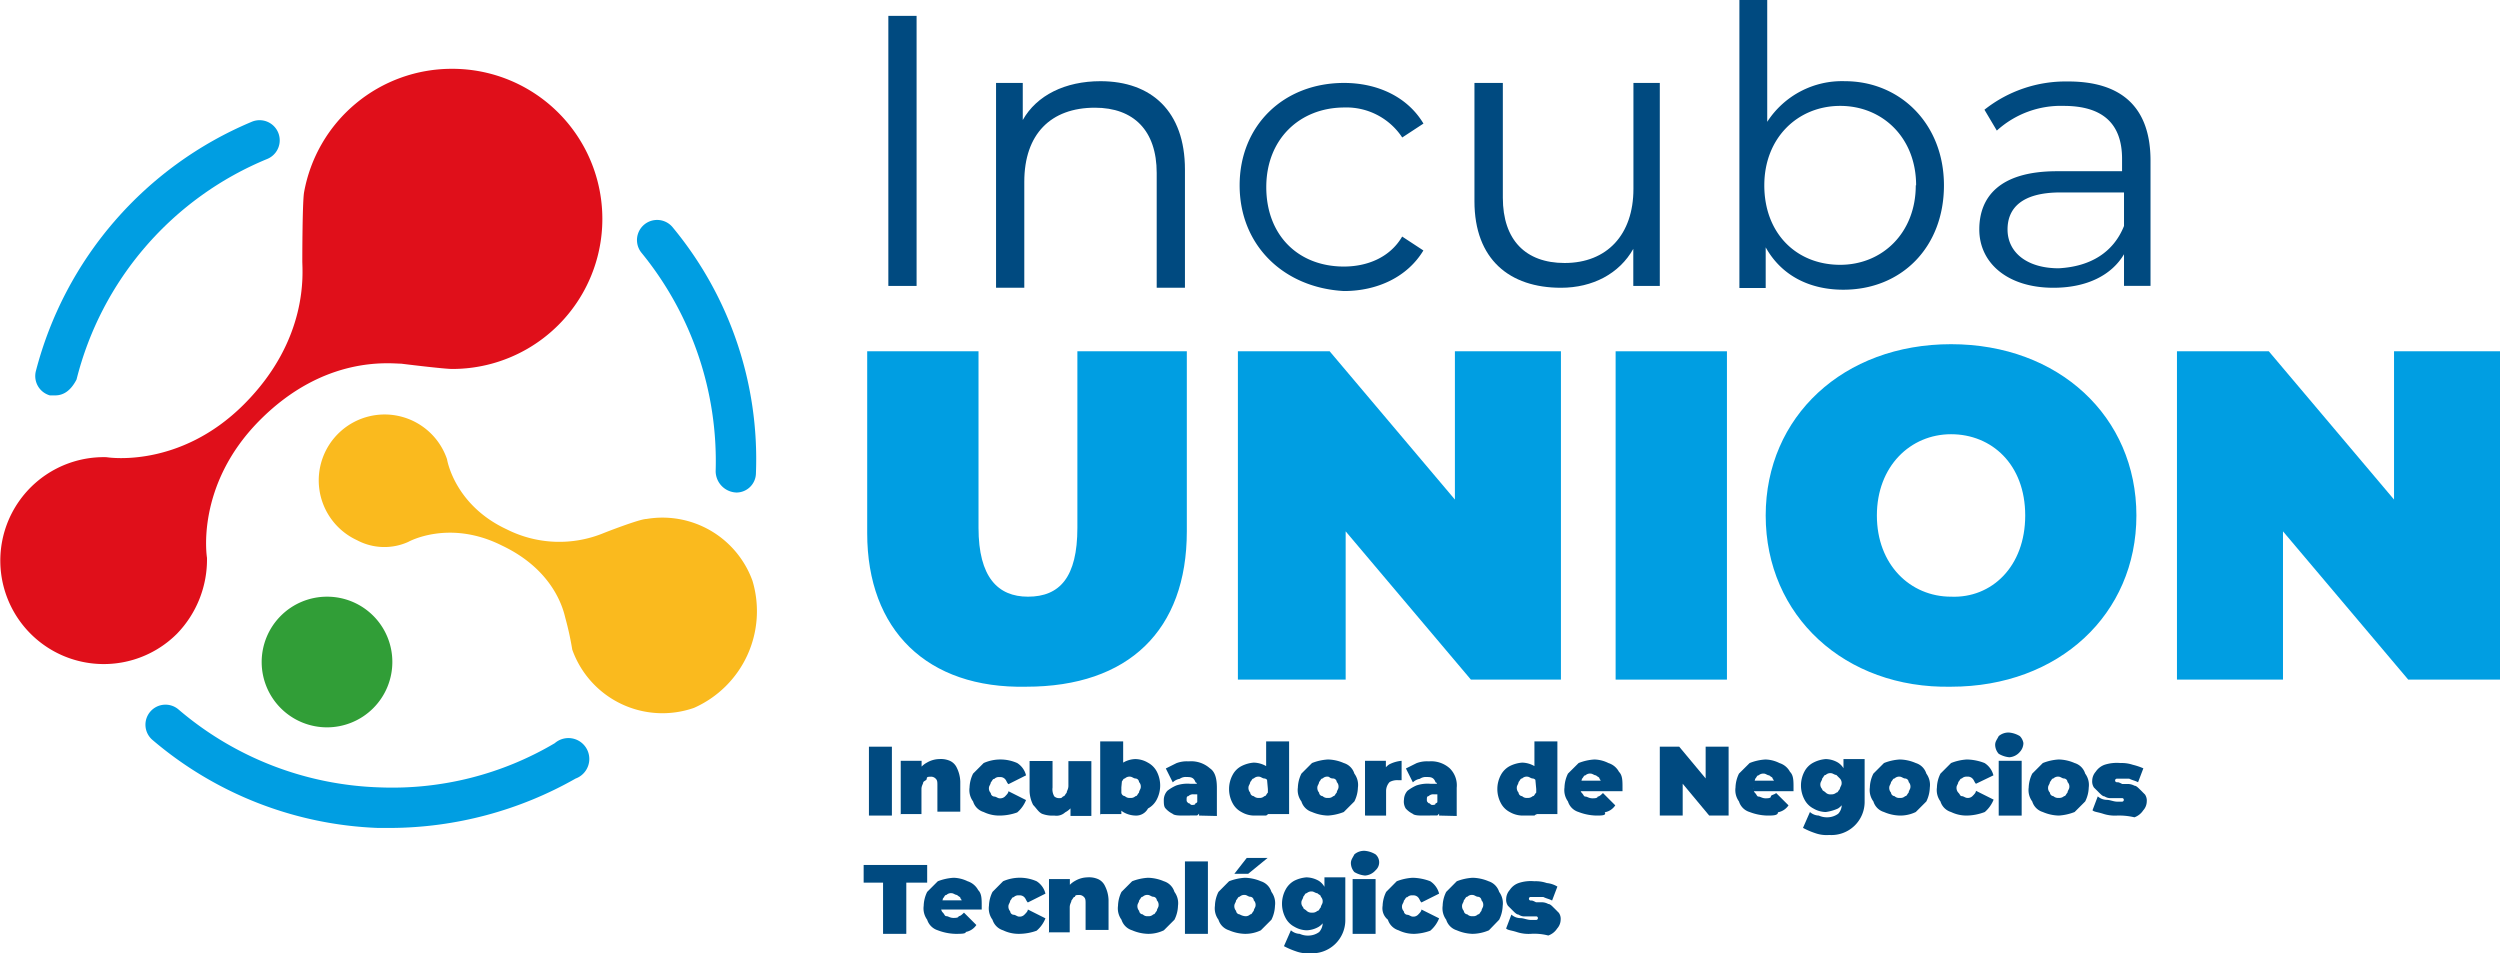<svg xmlns="http://www.w3.org/2000/svg" width="359.32" height="137.01" viewBox="0 0 359.32 137.01"><path d="M127.68,2.28h4.06V41.1h-4.06Z" fill="#004a80"/><path d="M170.31,24.36v17h-4.06V24.86c0-6.09-3.3-9.38-8.88-9.38-6.35,0-10.15,3.8-10.15,10.65V41.36h-4.06V11.92H147v5.33c2-3.55,6.09-5.58,11.17-5.58C165.49,11.67,170.31,16,170.31,24.36Z" fill="#004a80"/><path d="M178.17,26.64c0-8.63,6.34-14.72,15-14.72,4.82,0,9.13,2,11.42,5.84l-3.05,2a9.61,9.61,0,0,0-8.37-4.31C186.8,15.48,182,20,182,26.89s4.56,11.42,11.16,11.42c3.3,0,6.6-1.27,8.37-4.31l3.05,2c-2.29,3.8-6.6,5.83-11.42,5.83C184.51,41.36,178.17,35.27,178.17,26.64Z" fill="#004a80"/><path d="M238.56,11.92V41.1h-3.81V35.77c-2,3.56-5.83,5.59-10.4,5.59-7.36,0-12.43-4.06-12.43-12.44v-17H216v16.5c0,6.09,3.29,9.38,8.88,9.38,6.08,0,9.89-4.06,9.89-10.65V11.92Z" fill="#004a80"/><path d="M279.4,26.64c0,8.88-6.08,15-14.46,15-4.82,0-8.88-2-11.16-6.09v5.84H250V0H254V17.51a12.78,12.78,0,0,1,11.17-5.84C273.06,11.67,279.4,17.76,279.4,26.64Zm-4,0c0-6.85-4.83-11.42-10.91-11.42s-10.91,4.57-10.91,11.42,4.56,11.42,10.91,11.42C270.52,38.06,275.35,33.49,275.35,26.64Z" fill="#004a80"/><path d="M309.09,23.09v18h-3.81V36.54c-1.77,3-5.32,4.82-10.15,4.82-6.59,0-10.65-3.56-10.65-8.38,0-4.56,2.79-8.37,11.16-8.37H305V22.83q0-7.6-8.37-7.61A13.66,13.66,0,0,0,287,18.77l-1.78-3a18.78,18.78,0,0,1,11.92-4.06C305,11.67,309.09,15.48,309.09,23.09Zm-3.81,9.39V27.66h-9.13c-5.58,0-7.61,2.28-7.61,5.32,0,3.3,2.79,5.58,7.36,5.58C300.46,38.31,303.76,36.28,305.28,32.48Z" fill="#004a80"/><path d="M124.64,76.62V50.49h16V75.86c0,7.11,2.79,9.9,7.11,9.9,4.56,0,7.1-2.79,7.1-9.9V50.49h15.73V76.37c0,14.21-8.37,22.33-23.09,22.33C133.26,99,124.64,90.58,124.64,76.62Z" fill="#009ee2"/><path d="M224.35,50.49V97.68H211.41l-18-21.31V97.68H177.92V50.49h13.19l18,21.31V50.49Z" fill="#009ee2"/><path d="M232.21,50.49h16V97.68h-16Z" fill="#009ee2"/><path d="M253.78,74.09c0-14.21,11.16-24.62,26.64-24.62s26.64,10.41,26.64,24.62S295.9,98.7,280.42,98.7C265.2,99,253.78,88.55,253.78,74.09Zm37.3,0c0-7.36-4.83-11.68-10.66-11.68S269.76,67,269.76,74.09s4.82,11.67,10.66,11.67C286.25,86,291.08,81.44,291.08,74.09Z" fill="#009ee2"/><path d="M359.32,50.49V97.68H346.13l-18-21.31V97.68H312.89V50.49h13.2l18,21.31V50.49Z" fill="#009ee2"/><path d="M124.89,117.22v-9.9h3.3v9.9Z" fill="#004a80"/><path d="M129.46,117.22v-7.87h3v2.28l-.5-.76a3.06,3.06,0,0,1,1.26-1.26,3.63,3.63,0,0,1,1.78-.51,3.23,3.23,0,0,1,1.52.25,2,2,0,0,1,1,1,4.77,4.77,0,0,1,.5,2v4.31h-3.29V112.9c0-.5,0-.76-.26-1a.91.91,0,0,0-.76-.26c-.25,0-.51,0-.51.26s-.25.25-.5.51c0,.25-.26.5-.26,1V117h-3Z" fill="#004a80"/><path d="M143.67,117.22a5.14,5.14,0,0,1-2.29-.51,2.27,2.27,0,0,1-1.52-1.52,2.73,2.73,0,0,1-.51-2,4.81,4.81,0,0,1,.51-2l1.52-1.52a5.94,5.94,0,0,1,4.82,0,2.9,2.9,0,0,1,1.27,1.77l-2.53,1.27c-.26-.25-.26-.51-.51-.76a.93.93,0,0,0-.76-.26.91.91,0,0,0-.76.26c-.26,0-.26.25-.51.51,0,.25-.26.5-.26.76a.93.93,0,0,0,.26.76.55.55,0,0,0,.51.51c.25,0,.5.25.76.25a1,1,0,0,0,.76-.25c.25-.26.51-.51.51-.77l2.53,1.27a4.53,4.53,0,0,1-1.27,1.78A7.57,7.57,0,0,1,143.67,117.22Z" fill="#004a80"/><path d="M151.53,117.22a4.17,4.17,0,0,1-1.77-.26c-.51-.25-.77-.76-1.27-1.27a4.63,4.63,0,0,1-.51-2v-4.31h3.3v3.81a2,2,0,0,0,.25,1.27,1,1,0,0,0,.76.25c.26,0,.26,0,.51-.25.25,0,.25-.26.51-.51,0-.26.25-.51.25-1v-3.55h3.3v7.87h-3v-2.29l.5.51a3,3,0,0,1-1.27,1.27A1.84,1.84,0,0,1,151.53,117.22Z" fill="#004a80"/><path d="M158.13,117.22V106.56h3.3v3.81l-.26,2.79V117h-3Zm5.07,0a3.66,3.66,0,0,1-1.77-.51,2.54,2.54,0,0,1-1-1.27,10.57,10.57,0,0,1,0-4.57,2.56,2.56,0,0,1,1-1.26,3.56,3.56,0,0,1,1.77-.51,3.63,3.63,0,0,1,1.78.51,3.08,3.08,0,0,1,1.27,1.26,4.37,4.37,0,0,1,0,4.06A3,3,0,0,1,165,116.2,1.93,1.93,0,0,1,163.2,117.22Zm-.76-2.54a.93.93,0,0,0,.76-.25c.26,0,.26-.26.51-.51,0-.26.25-.51.25-.76a.93.93,0,0,0-.25-.76.54.54,0,0,0-.51-.51c-.25,0-.5-.26-.76-.26a.92.92,0,0,0-.76.26c-.25,0-.25.25-.51.51,0,.25-.25.5-.25.76a1,1,0,0,0,.25.76.56.56,0,0,0,.51.51A.94.94,0,0,0,162.44,114.68Z" fill="#004a80"/><path d="M170.05,117.22c-.5,0-1.27,0-1.52-.26a3.23,3.23,0,0,1-1-.76c-.26-.25-.26-.76-.26-1.27a2,2,0,0,1,.51-1.27,5.79,5.79,0,0,1,1.27-.76,5,5,0,0,1,2-.25h1.52v1.52h-1a.94.94,0,0,0-.77.26c-.25,0-.25.25-.25.5s0,.26.25.51c.26,0,.26.25.51.25s.51,0,.51-.25c.25,0,.25-.25.51-.51l.5,1a2.14,2.14,0,0,1-.76,1.27Zm2.29,0V116l-.26-.26v-2.53c0-.26,0-.76-.25-.76-.25-.77-.76-.77-1.27-.77a1.48,1.48,0,0,0-1,.26,1.86,1.86,0,0,0-1,.51l-1-2,1.52-.76a4.22,4.22,0,0,1,1.77-.26,4.06,4.06,0,0,1,3.05,1c.76.5,1,1.52,1,2.79v4.06Z" fill="#004a80"/><path d="M180.2,117.22a3.66,3.66,0,0,1-1.77-.51,3,3,0,0,1-1.27-1.27,4.3,4.3,0,0,1,0-4.06,3,3,0,0,1,1.27-1.27,4.68,4.68,0,0,1,1.77-.5,3.74,3.74,0,0,1,1.78.5,2.51,2.51,0,0,1,1,1.27,10.17,10.17,0,0,1,0,4.57,2.51,2.51,0,0,1-1,1.27Zm.76-2.54a.93.93,0,0,0,.76-.25c.26,0,.26-.26.51-.51,0-.26.26-.51.26-.76a.91.91,0,0,0-.26-.76.54.54,0,0,0-.51-.51c-.25,0-.5-.26-.76-.26a.93.93,0,0,0-.76.26c-.25,0-.25.25-.51.51,0,.25-.25.5-.25.76a1,1,0,0,0,.25.76.56.56,0,0,0,.51.51A1,1,0,0,0,181,114.68Zm1.27,2.54v-3.81l-.25-2.79v-4.06h3.3V117h-3.05Z" fill="#004a80"/><path d="M190.86,117.22a6.18,6.18,0,0,1-2.29-.51,2.29,2.29,0,0,1-1.52-1.52,2.73,2.73,0,0,1-.51-2,4.81,4.81,0,0,1,.51-2l1.52-1.52a7.34,7.34,0,0,1,2.29-.51,5.94,5.94,0,0,1,2.28.51,2.27,2.27,0,0,1,1.52,1.52,2.72,2.72,0,0,1,.51,2,4.7,4.7,0,0,1-.51,2l-1.52,1.52A7.5,7.5,0,0,1,190.86,117.22Zm0-2.54a.94.94,0,0,0,.76-.25c.25,0,.25-.26.51-.51,0-.26.25-.51.25-.76a.93.93,0,0,0-.25-.76.55.55,0,0,0-.51-.51c-.51,0-.51-.26-.76-.26a.91.91,0,0,0-.76.26c-.26,0-.26.25-.51.51,0,.25-.25.5-.25.76a1,1,0,0,0,.25.76.55.55,0,0,0,.51.51A.93.93,0,0,0,190.86,114.68Z" fill="#004a80"/><path d="M196.19,117.22v-7.87h3v2.28l-.51-.5a2.54,2.54,0,0,1,1-1.27,4.8,4.8,0,0,1,1.77-.51v2.79H201a2.25,2.25,0,0,0-1.27.26,1.89,1.89,0,0,0-.51,1.26v3.56Z" fill="#004a80"/><path d="M204.56,117.22c-.51,0-1.27,0-1.52-.26a3.29,3.29,0,0,1-1-.76,1.92,1.92,0,0,1-.25-1.27,2,2,0,0,1,.5-1.27,6.32,6.32,0,0,1,1.27-.76,5,5,0,0,1,2-.25h1.53v1.52h-1a.92.92,0,0,0-.76.26c-.25,0-.25.25-.25.5s0,.26.25.51c.25,0,.25.25.51.25s.5,0,.5-.25c.26,0,.26-.25.51-.51l.51,1c0,.51-.51,1-.76,1.27Zm2.28,0V116l-.25-.26v-2.53c0-.26,0-.76-.26-.76-.25-.77-.76-.77-1.26-.77a1.5,1.5,0,0,0-1,.26,1.87,1.87,0,0,0-1,.51l-1-2,1.52-.76a4.24,4.24,0,0,1,1.78-.26,4,4,0,0,1,3,1,3.43,3.43,0,0,1,1,2.79v4.06Z" fill="#004a80"/><path d="M218.77,117.22a3.74,3.74,0,0,1-1.78-.51,3,3,0,0,1-1.27-1.27,4.3,4.3,0,0,1,0-4.06,3.11,3.11,0,0,1,1.27-1.27,4.78,4.78,0,0,1,1.78-.5,3.66,3.66,0,0,1,1.77.5,2.58,2.58,0,0,1,1,1.27,10.57,10.57,0,0,1,0,4.57,2.58,2.58,0,0,1-1,1.27Zm.76-2.54a1,1,0,0,0,.76-.25c.25,0,.25-.26.51-.51,0-.26.25-.51.25-.76a.93.93,0,0,0-.25-.76.55.55,0,0,0-.51-.51c-.25,0-.51-.26-.76-.26a.91.91,0,0,0-.76.26c-.26,0-.26.25-.51.51,0,.25-.25.5-.25.76a1,1,0,0,0,.25.76.55.55,0,0,0,.51.51A.93.93,0,0,0,219.53,114.68Zm1.27,2.54v-3.81l-.26-2.79v-4.06h3.3V117h-3Z" fill="#004a80"/><path d="M229.42,117.22a7.57,7.57,0,0,1-2.53-.51,2.28,2.28,0,0,1-1.53-1.52,2.77,2.77,0,0,1-.5-2,4.81,4.81,0,0,1,.5-2l1.53-1.52a7.22,7.22,0,0,1,2.28-.51,4.7,4.7,0,0,1,2,.51,2.59,2.59,0,0,1,1.52,1.26c.51.51.51,1.27.51,2.29v.5h-6.09v-1.52h4.31l-1.27.51a.94.94,0,0,0-.25-.76c0-.26-.25-.26-.51-.51-.25,0-.5-.25-.76-.25a.94.94,0,0,0-.76.25c-.25,0-.25.25-.51.51,0,.25-.25.51-.25.76v.51a1,1,0,0,0,.25.76c.26.25.26.51.51.51s.51.25,1,.25c.25,0,.76,0,.76-.25.25,0,.5-.26.76-.51l1.77,1.77a2.3,2.3,0,0,1-1.52,1C230.94,117.22,230.18,117.22,229.42,117.22Z" fill="#004a80"/><path d="M238.56,117.22v-9.9h2.79l5.07,6.09h-1.27v-6.09h3.3v9.9h-2.79l-5.07-6.09h1.26v6.09Z" fill="#004a80"/><path d="M254,117.22a7.57,7.57,0,0,1-2.53-.51,2.28,2.28,0,0,1-1.53-1.52,2.77,2.77,0,0,1-.5-2,4.81,4.81,0,0,1,.5-2l1.53-1.52a7.22,7.22,0,0,1,2.28-.51,4.7,4.7,0,0,1,2,.51,2.59,2.59,0,0,1,1.52,1.26c.51.51.51,1.27.51,2.29v.5H252v-1.52h4.32l-1.27.51a.92.92,0,0,0-.26-.76c0-.26-.25-.26-.5-.51-.26,0-.51-.25-.76-.25a1,1,0,0,0-.77.25c-.25,0-.25.25-.5.51,0,.25-.26.51-.26.76v.51a.93.93,0,0,0,.26.76c.25.25.25.51.5.51s.51.25,1,.25c.25,0,.76,0,.76-.25s.51-.26.76-.51l1.78,1.77a2.33,2.33,0,0,1-1.52,1C255.56,117.22,254.79,117.22,254,117.22Z" fill="#004a80"/><path d="M262.41,116.71a3.6,3.6,0,0,1-1.78-.51,3,3,0,0,1-1.27-1.27,4.3,4.3,0,0,1,0-4.06,3,3,0,0,1,1.27-1.26,4.62,4.62,0,0,1,1.78-.51,3.59,3.59,0,0,1,1.77.51,2.56,2.56,0,0,1,1,1.26,8.37,8.37,0,0,1,0,4.06,2.54,2.54,0,0,1-1,1.27A6.28,6.28,0,0,1,262.41,116.71Zm.5,3.3a4.85,4.85,0,0,1-2-.26,11,11,0,0,1-1.77-.76l1-2.28a2,2,0,0,0,1.27.51,2.81,2.81,0,0,0,1.27.25,2.68,2.68,0,0,0,1.52-.51,1.9,1.9,0,0,0,.51-1.27v-.76l.25-2.28V109.1H268v6.09a4.77,4.77,0,0,1-5.08,4.82Zm.26-5.84a1,1,0,0,0,.76-.25c.25,0,.25-.26.51-.51,0-.25.25-.51.25-.76a.94.94,0,0,0-.25-.76l-.51-.51c-.26,0-.51-.25-.76-.25a.93.93,0,0,0-.76.25c-.26,0-.26.25-.51.51,0,.25-.26.51-.26.76a.92.92,0,0,0,.26.76c0,.25.25.25.51.51A.93.93,0,0,0,263.17,114.17Z" fill="#004a80"/><path d="M273.06,117.22a6.13,6.13,0,0,1-2.28-.51,2.27,2.27,0,0,1-1.52-1.52,2.73,2.73,0,0,1-.51-2,4.67,4.67,0,0,1,.51-2l1.52-1.52a7.22,7.22,0,0,1,2.28-.51,6,6,0,0,1,2.29.51,2.29,2.29,0,0,1,1.52,1.52,2.76,2.76,0,0,1,.5,2,4.85,4.85,0,0,1-.5,2l-1.52,1.52A5.14,5.14,0,0,1,273.06,117.22Zm0-2.54a.93.93,0,0,0,.76-.25c.26,0,.26-.26.51-.51,0-.26.25-.51.25-.76a.93.93,0,0,0-.25-.76.54.54,0,0,0-.51-.51c-.25,0-.5-.26-.76-.26a.92.92,0,0,0-.76.26c-.25,0-.25.25-.51.51,0,.25-.25.5-.25.76a1,1,0,0,0,.25.76.56.56,0,0,0,.51.51A.94.94,0,0,0,273.06,114.68Z" fill="#004a80"/><path d="M282.7,117.22a5.12,5.12,0,0,1-2.28-.51,2.27,2.27,0,0,1-1.52-1.52,2.73,2.73,0,0,1-.51-2,4.67,4.67,0,0,1,.51-2l1.52-1.52a7.22,7.22,0,0,1,2.28-.51,7.34,7.34,0,0,1,2.54.51,2.94,2.94,0,0,1,1.27,1.77L284,112.65c-.25-.25-.25-.51-.51-.76a.91.91,0,0,0-.76-.26.93.93,0,0,0-.76.26c-.25,0-.25.25-.51.51,0,.25-.25.5-.25.76a1,1,0,0,0,.25.76c.26.25.26.51.51.51s.51.25.76.25a.93.93,0,0,0,.76-.25c.26-.26.51-.51.51-.77l2.54,1.27a4.63,4.63,0,0,1-1.27,1.78A7.58,7.58,0,0,1,282.7,117.22Z" fill="#004a80"/><path d="M288.79,108.84a3.63,3.63,0,0,1-1.52-.5,2,2,0,0,1-.51-1.27c0-.51.26-.76.51-1.27a2.15,2.15,0,0,1,1.52-.51,3.61,3.61,0,0,1,1.52.51,1.87,1.87,0,0,1,.51,1,1.9,1.9,0,0,1-.51,1.27A2.16,2.16,0,0,1,288.79,108.84Zm-1.52,8.38v-7.87h3.3v7.87Z" fill="#004a80"/><path d="M295.9,117.22a6.14,6.14,0,0,1-2.29-.51,2.27,2.27,0,0,1-1.52-1.52,2.73,2.73,0,0,1-.51-2,4.81,4.81,0,0,1,.51-2l1.52-1.52a7.21,7.21,0,0,1,2.29-.51,5.94,5.94,0,0,1,2.28.51,2.27,2.27,0,0,1,1.52,1.52,2.72,2.72,0,0,1,.51,2,4.7,4.7,0,0,1-.51,2l-1.52,1.52A7.5,7.5,0,0,1,295.9,117.22Zm0-2.54a1,1,0,0,0,.76-.25c.25,0,.25-.26.5-.51,0-.26.26-.51.26-.76a.91.91,0,0,0-.26-.76.54.54,0,0,0-.5-.51c-.26,0-.51-.26-.76-.26a.94.94,0,0,0-.77.26c-.25,0-.25.25-.5.51,0,.25-.26.5-.26.76a.93.93,0,0,0,.26.76.55.55,0,0,0,.5.51A1,1,0,0,0,295.9,114.68Z" fill="#004a80"/><path d="M304.27,117.22a5.46,5.46,0,0,1-2-.26c-.76-.25-1.27-.25-1.52-.5l.76-2a1.94,1.94,0,0,0,1.27.5c.5,0,1,.26,1.52.26H305a.25.25,0,0,0,.25-.26.24.24,0,0,0-.25-.25h-1.52a1.56,1.56,0,0,1-1-.25c-.25,0-.5-.26-.76-.51l-.76-.76a1.56,1.56,0,0,1-.25-1,2,2,0,0,1,.5-1.27,2.61,2.61,0,0,1,1.27-1,5.74,5.74,0,0,1,2.29-.25,5,5,0,0,1,1.77.25,9.19,9.19,0,0,1,1.52.51l-.76,2c-.5-.26-.76-.26-1.27-.51h-1.77a.25.25,0,0,0-.26.25.25.25,0,0,0,.26.26c.25,0,.25,0,.76.25h.76a2,2,0,0,1,1,.25c.25,0,.5.26.76.51l.76.76a1.56,1.56,0,0,1,.25,1,1.94,1.94,0,0,1-.51,1.27,2.54,2.54,0,0,1-1.26,1A9.7,9.7,0,0,0,304.27,117.22Z" fill="#004a80"/><path d="M126.92,134.22v-7.36h-2.79v-2.54h9.13v2.54h-3v7.36Z" fill="#004a80"/><path d="M137.32,134.22a7.57,7.57,0,0,1-2.53-.51,2.33,2.33,0,0,1-1.53-1.52,2.77,2.77,0,0,1-.5-2,4.81,4.81,0,0,1,.5-2l1.53-1.53a7.48,7.48,0,0,1,2.28-.5,4.85,4.85,0,0,1,2,.5,2.64,2.64,0,0,1,1.52,1.27c.51.51.51,1.27.51,2.29v.5h-5.84V129.4h4.32l-1.27.5a.93.93,0,0,0-.26-.76c0-.25-.25-.25-.5-.51-.26,0-.51-.25-.76-.25a.93.93,0,0,0-.76.25c-.26,0-.26.26-.51.51,0,.26-.26.51-.26.76v.51a.92.92,0,0,0,.26.76c.25.25.25.51.51.51s.5.25,1,.25c.25,0,.76,0,.76-.25.25,0,.51-.26.76-.51l1.78,1.78a2.35,2.35,0,0,1-1.52,1C138.85,134.22,138.08,134.22,137.32,134.22Z" fill="#004a80"/><path d="M146.46,134.22a5.14,5.14,0,0,1-2.29-.51,2.31,2.31,0,0,1-1.52-1.52,2.73,2.73,0,0,1-.51-2,4.81,4.81,0,0,1,.51-2l1.52-1.53a6,6,0,0,1,4.82,0,2.91,2.91,0,0,1,1.27,1.78l-2.53,1.27c-.26-.25-.26-.51-.51-.76a.93.93,0,0,0-.76-.26.91.91,0,0,0-.76.26c-.26,0-.26.25-.51.51,0,.25-.25.5-.25.76a1,1,0,0,0,.25.76.54.54,0,0,0,.51.5c.25,0,.5.26.76.26a.93.93,0,0,0,.76-.26c.25-.25.51-.5.51-.76l2.53,1.27a4.53,4.53,0,0,1-1.27,1.78A7.57,7.57,0,0,1,146.46,134.22Z" fill="#004a80"/><path d="M150.77,134.22v-7.87h3v2.28l-.51-.76a3.11,3.11,0,0,1,1.27-1.27,3.66,3.66,0,0,1,1.77-.5,3.23,3.23,0,0,1,1.52.25,2,2,0,0,1,1,1,4.77,4.77,0,0,1,.51,2v4.31h-3.3V129.9c0-.5,0-.76-.26-1a.91.91,0,0,0-.76-.26c-.25,0-.5,0-.5.26-.26,0-.26.25-.51.51,0,.25-.25.5-.25,1V134h-3Z" fill="#004a80"/><path d="M165,134.22a6.08,6.08,0,0,1-2.28-.51,2.3,2.3,0,0,1-1.53-1.52,2.77,2.77,0,0,1-.5-2,4.81,4.81,0,0,1,.5-2l1.53-1.53a7.48,7.48,0,0,1,2.28-.5,6.13,6.13,0,0,1,2.28.5,2.3,2.3,0,0,1,1.52,1.53,2.72,2.72,0,0,1,.51,2,4.7,4.7,0,0,1-.51,2l-1.52,1.52A5.12,5.12,0,0,1,165,134.22Zm0-2.54a.92.92,0,0,0,.76-.26c.25,0,.25-.25.51-.5,0-.26.25-.51.25-.76a.93.93,0,0,0-.25-.76.55.55,0,0,0-.51-.51c-.25,0-.51-.26-.76-.26a.91.91,0,0,0-.76.26c-.26,0-.26.25-.51.51,0,.25-.25.5-.25.76a1,1,0,0,0,.25.76.54.54,0,0,0,.51.5A.91.91,0,0,0,165,131.68Z" fill="#004a80"/><path d="M170.31,134.22V123.81h3.3v10.41Z" fill="#004a80"/><path d="M178.93,134.22a6.13,6.13,0,0,1-2.28-.51,2.29,2.29,0,0,1-1.52-1.52,2.73,2.73,0,0,1-.51-2,4.67,4.67,0,0,1,.51-2l1.52-1.53a7.48,7.48,0,0,1,2.28-.5,6.19,6.19,0,0,1,2.29.5,2.3,2.3,0,0,1,1.52,1.53,2.72,2.72,0,0,1,.51,2,4.85,4.85,0,0,1-.51,2l-1.52,1.52A5.14,5.14,0,0,1,178.93,134.22Zm-1.52-8.63,1.78-2.28h3l-2.79,2.28Zm1.52,6.09a.91.91,0,0,0,.76-.26c.26,0,.26-.25.51-.5,0-.26.26-.51.26-.76a.91.91,0,0,0-.26-.76.54.54,0,0,0-.51-.51c-.25,0-.5-.26-.76-.26a.93.93,0,0,0-.76.26c-.25,0-.25.25-.51.51,0,.25-.25.5-.25.76a1,1,0,0,0,.25.76.55.55,0,0,0,.51.5A1.94,1.94,0,0,0,178.93,131.68Z" fill="#004a80"/><path d="M187.81,133.71a3.66,3.66,0,0,1-1.77-.51,3,3,0,0,1-1.27-1.27,4.3,4.3,0,0,1,0-4.06A3.11,3.11,0,0,1,186,126.6a4.73,4.73,0,0,1,1.77-.5,3.74,3.74,0,0,1,1.78.5,2.55,2.55,0,0,1,1,1.27,8.05,8.05,0,0,1,0,4.06,2.47,2.47,0,0,1-1,1.27A3.74,3.74,0,0,1,187.81,133.71Zm.51,3.3a4.85,4.85,0,0,1-2-.26,11.56,11.56,0,0,1-1.78-.76l1-2.28a2,2,0,0,0,1.27.51,2.79,2.79,0,0,0,1.27.25,2.68,2.68,0,0,0,1.52-.51,2,2,0,0,0,.51-1.27v-.76l.25-2.28V126.1h3v6.09a4.77,4.77,0,0,1-5.07,4.82Zm.25-5.84a1,1,0,0,0,.77-.25c.25,0,.25-.26.5-.51,0-.25.26-.51.26-.76a.92.92,0,0,0-.26-.76c0-.26-.25-.26-.5-.51-.26,0-.51-.25-.77-.25a1,1,0,0,0-.76.25c-.25,0-.25.25-.5.51,0,.25-.26.51-.26.76a.92.92,0,0,0,.26.76c0,.25.25.25.5.51A1,1,0,0,0,188.57,131.17Z" fill="#004a80"/><path d="M196.19,125.84a3.67,3.67,0,0,1-1.53-.5,2,2,0,0,1-.5-1.27c0-.51.25-.76.5-1.27a2.13,2.13,0,0,1,1.53-.51,3.56,3.56,0,0,1,1.52.51,1.52,1.52,0,0,1,0,2.28A2.19,2.19,0,0,1,196.19,125.84Zm-1.78,8.38v-7.87h3.3v7.87Z" fill="#004a80"/><path d="M203.29,134.22a5.05,5.05,0,0,1-2.28-.51,2.33,2.33,0,0,1-1.53-1.52,2.11,2.11,0,0,1-.76-2,4.81,4.81,0,0,1,.51-2l1.52-1.53a7.48,7.48,0,0,1,2.29-.5,7.58,7.58,0,0,1,2.53.5,3,3,0,0,1,1.27,1.78l-2.54,1.27c-.25-.25-.25-.51-.5-.76a.93.93,0,0,0-.76-.26.94.94,0,0,0-.77.26c-.25,0-.25.25-.5.51,0,.25-.26.5-.26.76a.93.93,0,0,0,.26.76.54.54,0,0,0,.5.5c.26,0,.51.26.77.26a.93.93,0,0,0,.76-.26c.25-.25.5-.5.5-.76l2.54,1.27a4.53,4.53,0,0,1-1.27,1.78A7.5,7.5,0,0,1,203.29,134.22Z" fill="#004a80"/><path d="M211.66,134.22a6.13,6.13,0,0,1-2.28-.51,2.29,2.29,0,0,1-1.52-1.52,2.73,2.73,0,0,1-.51-2,4.67,4.67,0,0,1,.51-2l1.52-1.53a7.48,7.48,0,0,1,2.28-.5,6.19,6.19,0,0,1,2.29.5,2.33,2.33,0,0,1,1.52,1.53,2.72,2.72,0,0,1,.51,2,4.85,4.85,0,0,1-.51,2L214,133.71A6.18,6.18,0,0,1,211.66,134.22Zm0-2.54a.91.91,0,0,0,.76-.26c.26,0,.26-.25.51-.5,0-.26.25-.51.25-.76a.93.93,0,0,0-.25-.76.54.54,0,0,0-.51-.51c-.25,0-.5-.26-.76-.26a.92.92,0,0,0-.76.26c-.25,0-.25.25-.51.51,0,.25-.25.5-.25.76a1,1,0,0,0,.25.76.55.55,0,0,0,.51.5A.92.92,0,0,0,211.66,131.68Z" fill="#004a80"/><path d="M220,134.22a5.44,5.44,0,0,1-2-.26c-.77-.25-1.27-.25-1.53-.51l.76-2a1.94,1.94,0,0,0,1.27.51c.51,0,1,.26,1.53.26h.76a.25.25,0,0,0,.25-.26.24.24,0,0,0-.25-.25h-1.53a1.48,1.48,0,0,1-1-.26c-.25,0-.51-.25-.76-.5l-.76-.76a1.51,1.51,0,0,1-.26-1,2,2,0,0,1,.51-1.27,2.52,2.52,0,0,1,1.27-1,5.5,5.5,0,0,1,2.28-.26,4.85,4.85,0,0,1,1.78.26,3.52,3.52,0,0,1,1.52.51l-.76,2c-.51-.26-.76-.26-1.27-.51H220a.24.24,0,0,0-.25.25.25.25,0,0,0,.25.26c.26,0,.26,0,.77.25h.76a1.94,1.94,0,0,1,1,.25c.26,0,.51.26.76.51l.76.76a1.5,1.5,0,0,1,.26,1,1.94,1.94,0,0,1-.51,1.26,2.49,2.49,0,0,1-1.27,1A7.9,7.9,0,0,0,220,134.22Z" fill="#004a80"/><path d="M65,9.89A21.57,21.57,0,0,0,43.7,27.66c-.25,1.52-.25,9.89-.25,9.89,0,1.52,1,11.16-8.37,20.55s-19.79,7.61-19.79,7.61h0A14.87,14.87,0,1,0,25.44,91.08a15.32,15.32,0,0,0,4.31-10.91h0S28,69.77,37.36,60.38s18.77-8.11,20.3-8.11c0,0,6.09.76,7.35.76A21.57,21.57,0,0,0,65,9.89Z" fill="#e00f1a"/><path d="M108.15,83.47a13.76,13.76,0,0,0-15.23-8.88c-1,0-6.09,2-6.09,2a16.77,16.77,0,0,1-14-.51C65.27,72.56,64.25,66,64.25,66h0A9.47,9.47,0,1,0,51.31,77.64a8.35,8.35,0,0,0,7.36.25h0s5.84-3.3,13.45.51C79.73,82,81,87.79,81.25,88.8a43.55,43.55,0,0,1,1,4.57,13.76,13.76,0,0,0,17.5,8.37A15.2,15.2,0,0,0,108.15,83.47Z" fill="#faba1e"/><path d="M56.39,95.14A9.39,9.39,0,1,1,47,85.76,9.37,9.37,0,0,1,56.39,95.14Z" fill="#319e37"/><path d="M105.86,70.79h0a3.09,3.09,0,0,1-3-3.05A47.35,47.35,0,0,0,92.16,36.28a2.89,2.89,0,0,1,4.57-3.55A52.2,52.2,0,0,1,108.65,68,2.81,2.81,0,0,1,105.86,70.79Z" fill="#009ee2"/><path d="M7.93,56.83H7.17a2.89,2.89,0,0,1-2-3.55,53.34,53.34,0,0,1,31-35.77,2.89,2.89,0,1,1,2.28,5.32A46.5,46.5,0,0,0,11,54.55C10.21,56.07,9.2,56.83,7.93,56.83Z" fill="#009ee2"/><path d="M56.13,119H54.36a53,53,0,0,1-32.48-12.68A2.88,2.88,0,0,1,25.69,102a46.71,46.71,0,0,0,28.92,11.17,45.83,45.83,0,0,0,25.12-6.35,3,3,0,1,1,3,5.08A54.28,54.28,0,0,1,56.13,119Z" fill="#009ee2"/></svg>